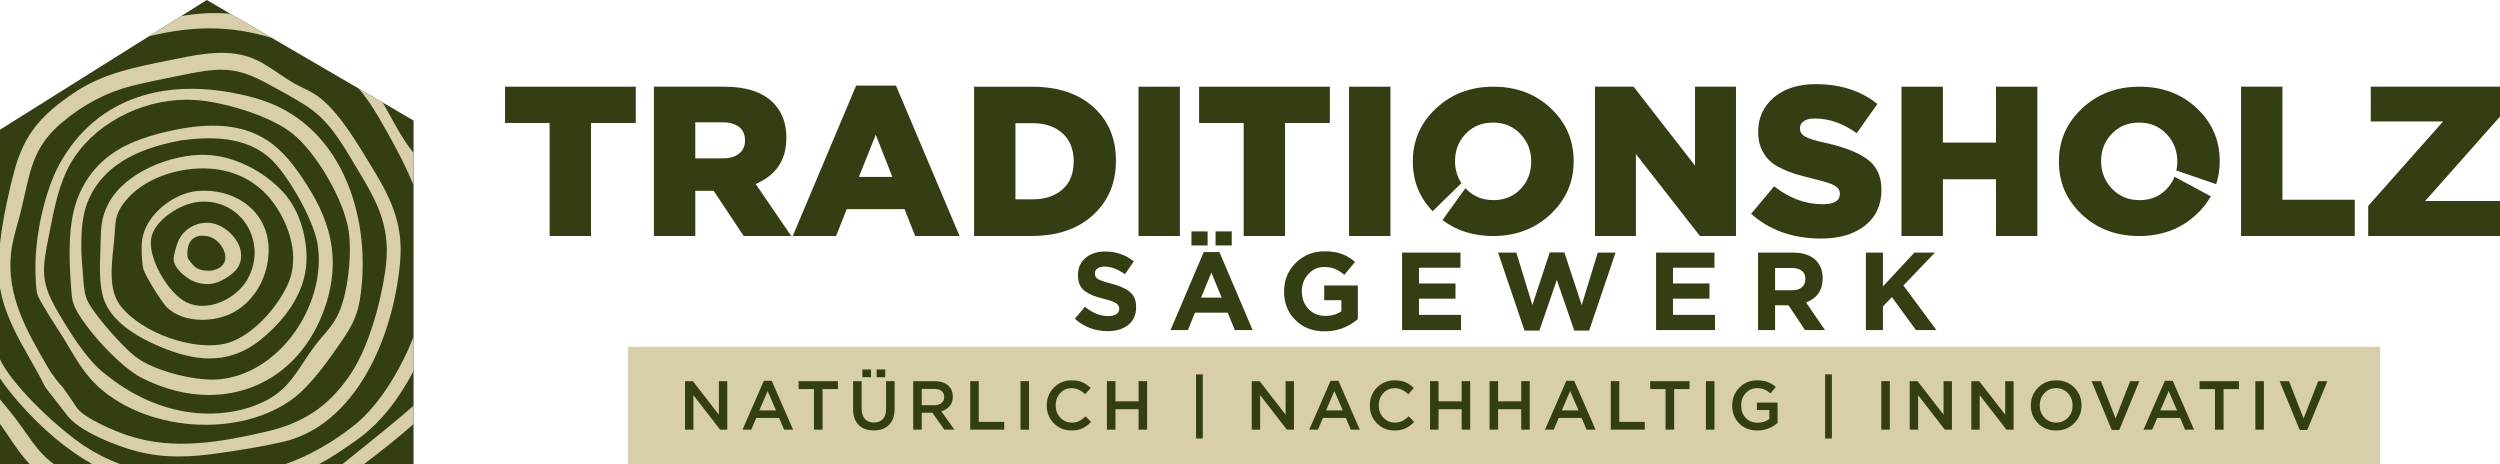 <?xml version="1.0" encoding="UTF-8" standalone="no"?>
<svg
   width="542.398pt"
   height="100.738pt"
   viewBox="0 0 542.398 100.738"
   version="1.1"
   id="svg66"
   sodipodi:docname="TH_TRADITIONSHOLZ_LOGO_FINAL_QUER.svg"
   inkscape:version="1.3.2 (091e20e, 2023-11-25, custom)"
   xmlns:inkscape="http://www.inkscape.org/namespaces/inkscape"
   xmlns:sodipodi="http://sodipodi.sourceforge.net/DTD/sodipodi-0.dtd"
   xmlns="http://www.w3.org/2000/svg"
   xmlns:svg="http://www.w3.org/2000/svg">
  <defs
     id="defs66" />
  <sodipodi:namedview
     id="namedview66"
     pagecolor="#ffffff"
     bordercolor="#000000"
     borderopacity="0.25"
     inkscape:showpageshadow="2"
     inkscape:pageopacity="0.0"
     inkscape:pagecheckerboard="0"
     inkscape:deskcolor="#d1d1d1"
     inkscape:document-units="pt"
     inkscape:zoom="0.84898263"
     inkscape:cx="415.20284"
     inkscape:cy="66.550243"
     inkscape:window-width="1920"
     inkscape:window-height="1001"
     inkscape:window-x="-9"
     inkscape:window-y="-9"
     inkscape:window-maximized="1"
     inkscape:current-layer="svg66" />
  <path
     fill-rule="nonzero"
     fill="#343e13"
     fill-opacity="1"
     d="M 89.73,100.734 V 26.152 L 44.863,-10e-7 -4e-6,28.137 v 72.598 z m 0,0"
     id="path1" />
  <path
     fill-rule="nonzero"
     fill="#d8ceaa"
     fill-opacity="1"
     d="m 89.73,80.496 v -7.445 c -2.902,7.406 -7.605,15.062 -12.988,19.309 -4.738,3.738 -9.824,6.582 -14.934,8.375 h 7.344 c 2.836,-1.512 5.492,-3.324 8.246,-5.281 5.488,-3.898 9.324,-9.309 12.332,-14.957"
     id="path2" />
  <path
     fill-rule="nonzero"
     fill="#d8ceaa"
     fill-opacity="1"
     d="m 82.102,25.352 c 2.289,3.91 5.492,9.594 7.629,14.844 v -6.996 c -0.793,-1.02 -1.492,-1.953 -2.301,-3.246 -1.137,-1.828 -2.227,-3.801 -3.277,-5.711 -0.363,-0.656 -0.73,-1.32 -1.102,-1.984 l -5.266,-3.07 c 1.504,1.715 2.875,3.699 4.316,6.164"
     id="path3" />
  <path
     fill-rule="nonzero"
     fill="#d8ceaa"
     fill-opacity="1"
     d="m 43.223,51.184 c 0.512,-0.102 0.848,0 1.262,0 0.043,0 0.09,0.004 0.133,0.008 2.27,0.207 4.062,2.434 4.258,4.305 0.152,1.473 -0.668,2.559 -2.312,3.059 -1.102,0.34 -2.973,0.242 -4.059,-0.504 -0.52,-0.352 -1.785,-1.789 -1.824,-2.34 -0.098,-1.305 -0.098,-3.984 2.543,-4.527 m -2.574,9.09 c 1.27,0.895 2.781,1.355 4.34,1.355 1.43,0 2.629,-0.457 3.906,-1.219 2.379,-1.426 3.691,-2.98 3.367,-5.668 -0.332,-2.781 -3.219,-5.727 -6.176,-6.301 -2.926,-0.566 -6.074,1.008 -7.324,3.66 -0.426,0.914 -0.926,2.738 -1.07,3.699 -0.273,1.855 1.648,3.551 2.957,4.473"
     id="path4" />
  <path
     fill-rule="nonzero"
     fill="#d8ceaa"
     fill-opacity="1"
     d="m 89.73,92 v -4.02 c -0.41,0.387 -0.828,0.766 -1.27,1.145 -3.352,2.867 -6.945,5.758 -10.418,8.555 l -1.602,1.289 c -0.73,0.59 -1.465,1.18 -2.203,1.766 h 4.684 c 4.203,-3.176 7.777,-6.066 10.809,-8.734"
     id="path5" />
  <path
     fill-rule="nonzero"
     fill="#d8ceaa"
     fill-opacity="1"
     d="m 5.395,93.602 c -0.637,-0.906 -1.293,-1.844 -1.984,-2.754 -1.059,-1.395 -2.207,-2.773 -3.41,-4.211 v 5.312 c 0.695,0.973 1.348,1.934 1.973,2.867 1.398,2.082 2.762,4.094 4.504,5.918 h 5.285 c -2.672,-1.875 -4.477,-4.43 -6.367,-7.133"
     id="path6" />
  <path
     fill-rule="nonzero"
     fill="#d8ceaa"
     fill-opacity="1"
     d="m 73.07,68.785 c -0.812,1.523 -1.852,2.738 -2.949,4.027 -0.547,0.637 -1.109,1.297 -1.648,2.004 -1.016,1.332 -1.863,2.621 -2.688,3.863 -2.285,3.469 -4.262,6.465 -8.73,8.559 -8.375,3.926 -21.961,4.234 -34.953,-6.676 -3.645,-3.062 -7.305,-9.02 -9.738,-13.23 -3.699,-6.402 -3.164,-9.09 -1.746,-16.27 l 0.219,-1.109 c 0.965,-4.934 1.965,-10.031 4.379,-14.328 4.73,-8.418 15.035,-13.988 25.316,-13.988 1.008,0 2.02,0.055 3.02,0.16 h 0.004 c 6.199,0.684 15.32,3.539 19.855,7.145 5.242,4.168 11.18,14.395 12.219,21.051 0.797,5.102 -0.129,14.227 -2.559,18.793 m -17.781,-47.535 c -19.043,-5.238 -34.492,-0.008 -42.387,14.355 -3.211,5.848 -5.449,15.957 -5.199,23.516 l 0.012,0.461 c 0.039,1.328 0.09,3.145 0.367,4.168 0.176,0.652 0.738,1.609 1.188,2.379 l 0.227,0.383 c 0.82,1.441 1.734,2.863 2.621,4.234 0.547,0.848 1.09,1.699 1.617,2.551 0.445,0.723 0.867,1.43 1.281,2.129 2.035,3.414 3.953,6.637 7.367,9.398 6.004,4.855 14.219,7.336 22.25,7.336 6.895,0 13.656,-1.828 18.773,-5.547 4.02,-2.922 7.984,-8.652 10.605,-12.445 2.656,-3.848 3.707,-6.043 4.297,-10.711 2.098,-16.699 -4.207,-37.027 -23.02,-42.207"
     id="path7" />
  <path
     fill-rule="nonzero"
     fill="#d8ceaa"
     fill-opacity="1"
     d="m 45.422,6.156 c 4.645,0 9.129,0.703 13.59,2.09 l -9.027,-5.262 c -3.746,-0.324 -7.234,-0.09 -10.699,0.516 l -7,4.391 c 4.578,-1.141 8.93,-1.734 13.137,-1.734"
     id="path8" />
  <path
     fill-rule="nonzero"
     fill="#d8ceaa"
     fill-opacity="1"
     d="m 62.977,73.352 c -4.328,5.426 -10.203,8.703 -16.121,8.992 -4.902,0.234 -13.633,-1.906 -17.566,-5.039 -2.797,-2.23 -8.301,-8.387 -10.094,-11.625 -0.84,-1.523 -0.969,-3.184 -1.109,-4.941 l -0.062,-0.789 c -0.352,-4.09 -0.941,-10.934 0.828,-15.699 2.535,-6.824 8.539,-11.199 18.355,-13.371 l 2.113,-0.43 c 5.812,-0.773 14.184,-1.164 19.738,4.34 3.543,3.516 8.871,12.695 9.809,18 1.172,6.66 -1.086,14.539 -5.891,20.562 m -26.699,-44.809 c -7.707,1.809 -15.367,4.75 -19.23,13.941 -2.352,5.598 -2.133,13.246 -1.613,19.988 l 0.027,0.387 c 0.141,1.844 0.219,2.863 1.27,4.734 2.551,4.543 9.477,12.051 13.918,14.336 4.863,2.504 9.867,3.766 14.691,3.766 3.391,0 6.691,-0.625 9.785,-1.879 7.168,-2.906 12.645,-9.047 15.426,-17.289 4.207,-12.473 -0.375,-21.473 -5.953,-29.34 -4.824,-6.812 -11.594,-12.57 -28.32,-8.645"
     id="path9" />
  <path
     fill-rule="nonzero"
     fill="#d8ceaa"
     fill-opacity="1"
     d="m 57.598,93.687 c -9.602,2.203 -19.809,4.082 -29.711,0.84 -2.891,-0.949 -9.738,-3.809 -11.273,-6.148 -0.301,-0.453 -3.062,-4.586 -3.309,-4.719 -0.195,-0.102 -1.812,-2.047 -2.957,-4.023 -4.586,-7.91 -8.914,-15.383 -7.957,-24.652 0.223,-2.184 0.828,-4.355 1.414,-6.453 0.277,-0.992 0.555,-1.984 0.793,-2.98 0.27,-1.125 0.512,-2.199 0.742,-3.238 1.41,-6.336 2.43,-10.914 8.023,-15.668 4.66,-3.953 9.812,-6.656 15.316,-8.031 3.211,-0.801 6.668,-1.496 10.016,-2.164 l 0.898,-0.18 c 7.227,-1.453 10.984,-2.004 17.352,1.309 3.398,1.766 6.754,3.66 9.207,5.191 4.859,3.027 7.551,7.516 10.395,12.27 l 0.898,1.492 c 4.691,7.754 7.5,12.98 6.121,22.367 -1.066,7.227 -3.738,17.086 -8.059,23.082 -4.652,6.461 -9.844,9.855 -17.91,11.707 m 29.227,-37.078 c 0.723,-8.496 -2.422,-14.344 -6.609,-21.109 l -0.844,-1.375 c -2.855,-4.66 -6.766,-11.039 -11.223,-13.781 -0.773,-0.477 -1.617,-0.891 -2.434,-1.289 -0.656,-0.32 -1.336,-0.652 -1.953,-1.004 -1.059,-0.609 -2.102,-1.312 -3.207,-2.062 -2.148,-1.453 -4.371,-2.953 -6.77,-3.715 -4.738,-1.504 -9.941,-0.645 -14.863,0.363 -0.836,0.172 -1.672,0.34 -2.508,0.504 -7.336,1.461 -14.262,2.84 -20.531,7.109 -6.605,4.5 -10.613,8.566 -12.859,17.133 -1.008,3.844 -2.395,9.789 -3.023,15.418 v 9.59 c 0.922,5.621 3.734,10.613 6.484,15.445 1.125,1.98 2.285,4.023 3.332,6.145 0.539,0.77 4.191,5.34 4.496,5.797 2.566,3.832 11.449,7.133 15.352,8.129 3.145,0.805 6.102,1.125 9.09,1.125 2.777,0 5.578,-0.277 8.57,-0.691 5.316,-0.742 10.16,-1.594 14.008,-2.469 15.602,-3.551 24.047,-22.277 25.492,-39.262"
     id="path10" />
  <path
     fill-rule="nonzero"
     fill="#d8ceaa"
     fill-opacity="1"
     d="m 60.668,46.066 c 2.742,4.758 4.023,10.555 1.824,15.523 -2.301,5.195 -7.887,11.43 -13.254,12.867 -6.938,1.859 -18.336,-2.102 -23.012,-7.996 -2.629,-3.316 -2.094,-8.32 -1.617,-12.734 0.059,-0.551 0.113,-1.082 0.164,-1.598 0.066,-0.699 0.105,-1.336 0.141,-1.926 0.148,-2.402 0.246,-3.988 2.094,-6.344 4.059,-5.172 11.234,-7.32 17.051,-7.32 0.801,0 1.578,0.039 2.316,0.121 6.309,0.68 11.18,4.012 14.293,9.406 m -37.121,-1.938 c -1.582,3.004 -1.637,5.27 -1.707,8.133 -0.012,0.414 -0.023,0.84 -0.039,1.289 l -0.027,0.801 c -0.117,3.172 -0.25,6.766 0.496,9.742 1.113,4.441 5.418,8.23 12.797,11.262 3.07,1.262 6.629,2.414 10.395,2.414 3.512,0 7.199,-1.004 10.828,-3.863 4.957,-3.906 9.934,-9.98 10.211,-17.148 0.188,-4.785 -1.316,-11.062 -5.129,-15.145 -4.453,-4.766 -10.875,-7.836 -16.762,-8.008 -7.371,-0.238 -17.496,3.75 -21.062,10.523"
     id="path11" />
  <path
     fill-rule="nonzero"
     fill="#d8ceaa"
     fill-opacity="1"
     d="m 53.473,48.742 c 2.281,3.562 2.352,8.121 0.188,11.898 -2.43,4.238 -8.633,7.238 -13.301,4.906 -3.832,-1.918 -8.449,-9.648 -7.516,-14.051 0.812,-3.828 6.312,-7.348 10.324,-7.703 4.23,-0.379 8.078,1.473 10.305,4.949 m -22.648,3.426 c -0.18,1.422 -0.102,4.574 0.246,6.086 0.344,1.5 4.07,7.355 5.059,8.344 1.949,1.945 4.855,2.789 7.766,2.789 2.168,0 4.336,-0.469 6.105,-1.289 4.633,-2.156 7.875,-7.188 8.254,-12.816 0.262,-3.926 -0.977,-7.363 -3.582,-9.93 -2.91,-2.863 -7.219,-4.289 -11.832,-3.91 -5.082,0.418 -11.301,5.094 -12.016,10.727"
     id="path12" />
  <path
     fill-rule="nonzero"
     fill="#d8ceaa"
     fill-opacity="1"
     d="m 20.07,100.734 h 6.086 c -2.781,-1.047 -5.406,-2.371 -7.848,-3.98 -5.199,-3.422 -14.781,-12.184 -17.961,-18.117 -0.129,-0.238 -0.242,-0.48 -0.348,-0.727 v 4.16 c 1.168,1.742 2.496,3.441 4.152,5.324 5.055,5.746 10.371,10.188 15.918,13.34"
     id="path13" />
  <path
     fill-rule="nonzero"
     fill="#343e13"
     fill-opacity="1"
     d="m 119.242,51.203 v -24.523 h -9.672 v -7.871 h 28.367 v 7.871 h -9.719 v 24.523 z m 0,0"
     id="path14" />
  <path
     fill-rule="nonzero"
     fill="#343e13"
     fill-opacity="1"
     d="m 150.848,34.359 h 5.973 c 1.508,0 2.688,-0.348 3.539,-1.043 0.848,-0.691 1.273,-1.625 1.273,-2.797 v -0.094 c 0,-1.266 -0.434,-2.227 -1.297,-2.891 -0.863,-0.664 -2.051,-0.996 -3.562,-0.996 h -5.926 z m -8.977,16.848 v -32.398 h 15.316 c 4.723,0 8.238,1.16 10.551,3.473 1.914,1.914 2.871,4.43 2.871,7.543 v 0.094 c 0,4.781 -2.223,8.113 -6.664,9.996 l 7.727,11.293 h -10.316 l -6.527,-9.812 h -3.98 v 9.812 z m 0,0"
     id="path15" />
  <path
     fill-rule="nonzero"
     fill="#343e13"
     fill-opacity="1"
     d="m 186.344,38.387 h 7.266 L 190,29.223 Z m -14.348,12.816 13.746,-32.625 h 8.652 l 13.793,32.625 h -9.625 l -2.316,-5.828 h -12.539 l -2.316,5.828 z m 0,0"
     id="path16" />
  <path
     fill-rule="nonzero"
     fill="rgb(20.442%, 24.3%, 7.565%)"
     fill-opacity="1"
     d="m 223.969,26.723 h -3.656 v 16.523 h 3.656 c 2.746,0 4.926,-0.719 6.547,-2.152 1.621,-1.434 2.43,-3.449 2.43,-6.039 v -0.094 c 0,-2.559 -0.809,-4.574 -2.43,-6.039 -1.621,-1.465 -3.801,-2.199 -6.547,-2.199 m -12.637,24.48 V 18.813 H 223.875 c 5.645,0 10.094,1.473 13.352,4.418 3.254,2.945 4.883,6.809 4.883,11.594 v 0.09 c 0,4.785 -1.652,8.695 -4.953,11.734 -3.301,3.039 -7.793,4.555 -13.469,4.555 z m 0,0"
     id="path17"
     style="fill:#343e13;fill-opacity:1" />
  <path
     fill-rule="nonzero"
     fill="#343e13"
     fill-opacity="1"
     d="m 247.012,18.809 h 8.98 v 32.398 h -8.98 z m 0,0"
     id="path18" />
  <path
     fill-rule="nonzero"
     fill="#343e13"
     fill-opacity="1"
     d="m 269.828,51.203 v -24.523 h -9.672 v -7.871 h 28.367 v 7.871 h -9.719 v 24.523 z m 0,0"
     id="path19" />
  <path
     fill-rule="nonzero"
     fill="#343e13"
     fill-opacity="1"
     d="m 292.688,18.809 h 8.98 v 32.398 h -8.98 z m 0,0"
     id="path20" />
  <path
     fill-rule="nonzero"
     fill="#343e13"
     fill-opacity="1"
     d="m 346.047,51.203 v -32.395 h 8.375 l 13.328,17.125 v -17.125 h 8.887 v 32.395 h -7.824 l -13.883,-17.77 v 17.77 z m 0,0"
     id="path21" />
  <path
     fill-rule="nonzero"
     fill="#343e13"
     fill-opacity="1"
     d="m 395.098,51.758 c -6.078,0 -11.137,-1.785 -15.18,-5.367 l 5,-5.969 c 3.301,2.59 6.801,3.887 10.504,3.887 2.5,0 3.75,-0.738 3.75,-2.223 v -0.09 c 0,-0.711 -0.371,-1.281 -1.109,-1.715 -0.742,-0.43 -2.207,-0.906 -4.398,-1.434 -1.543,-0.367 -2.855,-0.715 -3.934,-1.039 -1.078,-0.324 -2.184,-0.758 -3.309,-1.297 -1.125,-0.539 -2.02,-1.148 -2.684,-1.828 -0.664,-0.68 -1.211,-1.52 -1.645,-2.523 -0.434,-1 -0.648,-2.152 -0.648,-3.445 v -0.094 c 0,-3.055 1.137,-5.547 3.402,-7.473 2.27,-1.93 5.312,-2.895 9.141,-2.895 5.305,0 9.75,1.438 13.328,4.305 l -4.488,6.34 c -2.961,-2.129 -5.988,-3.191 -9.07,-3.191 -1.051,0 -1.852,0.191 -2.406,0.578 -0.555,0.387 -0.836,0.887 -0.836,1.504 v 0.09 c 0,0.742 0.379,1.328 1.137,1.762 0.754,0.434 2.258,0.895 4.512,1.387 4.039,0.895 7.055,2.09 9.047,3.586 1.988,1.5 2.984,3.664 2.984,6.504 v 0.09 c 0,3.273 -1.188,5.848 -3.562,7.73 -2.375,1.883 -5.555,2.82 -9.535,2.82"
     id="path22" />
  <path
     fill-rule="nonzero"
     fill="#343e13"
     fill-opacity="1"
     d="m 412.547,51.203 v -32.395 h 8.977 v 12.125 h 11.523 v -12.125 h 8.977 v 32.395 h -8.977 v -12.309 h -11.523 v 12.309 z m 0,0"
     id="path23" />
  <path
     fill-rule="nonzero"
     fill="#343e13"
     fill-opacity="1"
     d="m 486.219,51.203 v -32.395 h 8.977 v 24.531 h 15.688 v 7.863 z m 0,0"
     id="path24" />
  <path
     fill-rule="nonzero"
     fill="#343e13"
     fill-opacity="1"
     d="m 513.801,51.203 v -6.523 l 16.242,-18.328 h -15.688 v -7.543 h 28.043 v 6.48 l -16.242,18.324 h 16.242 v 7.59 z m 0,0"
     id="path25" />
  <path
     fill-rule="nonzero"
     fill="#343e13"
     fill-opacity="1"
     d="m 240.328,71.848 c -2.75,0 -5.129,-0.895 -7.129,-2.688 l 2.184,-2.617 c 1.648,1.359 3.32,2.039 5.02,2.039 0.75,0 1.344,-0.137 1.773,-0.418 0.434,-0.281 0.648,-0.668 0.648,-1.164 v -0.047 c 0,-0.48 -0.227,-0.871 -0.672,-1.164 -0.449,-0.297 -1.352,-0.621 -2.711,-0.973 -0.961,-0.242 -1.738,-0.477 -2.328,-0.707 -0.594,-0.234 -1.156,-0.543 -1.691,-0.926 -0.539,-0.383 -0.93,-0.859 -1.176,-1.43 -0.25,-0.566 -0.375,-1.258 -0.375,-2.074 v -0.047 c 0,-1.52 0.551,-2.746 1.645,-3.672 1.098,-0.93 2.508,-1.395 4.238,-1.395 2.383,0 4.461,0.715 6.238,2.137 l -1.918,2.785 c -1.586,-1.105 -3.043,-1.656 -4.371,-1.656 -0.688,0 -1.219,0.137 -1.594,0.406 -0.375,0.273 -0.566,0.625 -0.566,1.059 v 0.047 c 0,0.543 0.234,0.953 0.699,1.223 0.461,0.273 1.438,0.602 2.926,0.984 1.824,0.48 3.168,1.094 4.031,1.836 0.867,0.746 1.297,1.812 1.297,3.203 v 0.051 c 0,1.633 -0.562,2.906 -1.691,3.828 -1.129,0.918 -2.621,1.379 -4.477,1.379"
     id="path26" />
  <path
     fill-rule="nonzero"
     fill="#343e13"
     fill-opacity="1"
     d="m 263.73,50.199 h 3.504 v 3.051 h -3.504 z m -3.145,14.375 h 4.461 l -2.23,-5.445 z m -2.09,-14.375 H 262 v 3.051 h -3.504 z m -4.535,21.41 7.199,-16.922 h 3.406 l 7.203,16.922 h -3.867 l -1.535,-3.77 h -7.102 l -1.535,3.77 z m 0,0"
     id="path27" />
  <path
     fill-rule="nonzero"
     fill="#343e13"
     fill-opacity="1"
     d="m 287.418,71.895 c -2.594,0 -4.715,-0.812 -6.363,-2.445 -1.648,-1.633 -2.469,-3.699 -2.469,-6.195 v -0.047 c 0,-2.414 0.84,-4.465 2.52,-6.156 1.68,-1.688 3.773,-2.531 6.285,-2.531 1.457,0 2.691,0.188 3.699,0.562 1.008,0.379 1.973,0.957 2.902,1.742 l -2.328,2.809 c -0.703,-0.594 -1.383,-1.023 -2.039,-1.297 -0.656,-0.273 -1.441,-0.41 -2.355,-0.41 -1.34,0 -2.48,0.516 -3.418,1.539 -0.934,1.023 -1.402,2.254 -1.402,3.695 v 0.047 c 0,1.539 0.477,2.809 1.426,3.816 0.953,1.008 2.172,1.512 3.66,1.512 1.379,0 2.535,-0.336 3.48,-1.008 v -2.398 h -3.719 v -3.195 h 7.297 v 7.297 c -2.098,1.777 -4.488,2.664 -7.176,2.664"
     id="path28" />
  <path
     fill-rule="nonzero"
     fill="#343e13"
     fill-opacity="1"
     d="m 304.191,71.605 v -16.797 h 12.672 v 3.285 h -9 v 3.41 h 7.922 v 3.289 h -7.922 v 3.527 h 9.121 v 3.285 z m 0,0"
     id="path29" />
  <path
     fill-rule="nonzero"
     fill="#343e13"
     fill-opacity="1"
     d="m 330.762,71.727 -5.738,-16.918 h 3.961 l 3.48,11.375 3.766,-11.426 h 3.168 l 3.77,11.426 3.48,-11.375 h 3.863 l -5.734,16.918 h -3.219 l -3.789,-10.992 -3.793,10.992 z m 0,0"
     id="path30" />
  <path
     fill-rule="nonzero"
     fill="#343e13"
     fill-opacity="1"
     d="m 359.297,71.605 v -16.797 h 12.672 v 3.285 h -9 v 3.41 h 7.918 v 3.289 h -7.918 v 3.527 h 9.121 v 3.285 z m 0,0"
     id="path31" />
  <path
     fill-rule="nonzero"
     fill="#343e13"
     fill-opacity="1"
     d="m 385.121,62.969 h 3.742 c 0.879,0 1.574,-0.219 2.078,-0.648 0.504,-0.434 0.754,-1.008 0.754,-1.73 v -0.047 c 0,-0.785 -0.254,-1.379 -0.766,-1.789 -0.516,-0.406 -1.227,-0.609 -2.137,-0.609 h -3.672 z m -3.695,8.641 v -16.801 h 7.68 c 2.125,0 3.758,0.566 4.895,1.703 0.961,0.961 1.441,2.238 1.441,3.84 v 0.047 c 0,2.578 -1.203,4.312 -3.602,5.211 l 4.105,6 H 391.625 l -3.602,-5.379 h -2.902 v 5.379 z m 0,0"
     id="path32" />
  <path
     fill-rule="nonzero"
     fill="#343e13"
     fill-opacity="1"
     d="m 404.824,71.605 v -16.797 h 3.695 v 7.344 l 6.816,-7.344 h 4.465 l -6.84,7.125 7.152,9.672 h -4.441 l -5.207,-7.148 -1.945,2.016 v 5.133 z m 0,0"
     id="path33" />
  <path
     fill-rule="nonzero"
     fill="#d8ceaa"
     fill-opacity="1"
     d="m 516.395,100.738 h -380.125 V 75.223 h 380.125 z m 0,0"
     id="path34" />
  <path
     fill-rule="nonzero"
     fill="#343e13"
     fill-opacity="1"
     d="m 148.621,93.219 v -10.52 h 1.711 l 5.637,7.273 v -7.273 h 1.816 v 10.52 h -1.547 l -5.801,-7.484 v 7.484 z m 0,0"
     id="path35" />
  <path
     fill-rule="nonzero"
     fill="#343e13"
     fill-opacity="1"
     d="m 164.742,89.039 h 3.621 l -1.816,-4.207 z m -3.652,4.18 4.629,-10.594 h 1.715 l 4.629,10.594 h -1.957 l -1.066,-2.539 h -4.973 l -1.082,2.539 z m 0,0"
     id="path36" />
  <path
     fill-rule="nonzero"
     fill="#343e13"
     fill-opacity="1"
     d="m 176.598,93.219 v -8.805 h -3.336 v -1.715 h 8.535 v 1.715 h -3.336 v 8.805 z m 0,0"
     id="path37" />
  <path
     fill-rule="nonzero"
     fill="#343e13"
     fill-opacity="1"
     d="m 190.195,80.16 h 1.863 v 1.684 h -1.863 z m -3.094,0 h 1.879 v 1.684 h -1.879 z m 2.465,13.223 c -1.391,0 -2.488,-0.395 -3.285,-1.188 -0.793,-0.789 -1.191,-1.938 -1.191,-3.441 v -6.055 h 1.848 v 5.98 c 0,0.961 0.23,1.699 0.699,2.219 0.465,0.516 1.117,0.773 1.961,0.773 0.832,0 1.477,-0.25 1.945,-0.746 0.465,-0.496 0.699,-1.219 0.699,-2.172 v -6.055 h 1.848 v 5.965 c 0,1.535 -0.402,2.703 -1.203,3.508 -0.801,0.809 -1.906,1.211 -3.32,1.211"
     id="path38" />
  <path
     fill-rule="nonzero"
     fill="#343e13"
     fill-opacity="1"
     d="m 199.98,87.914 h 2.703 c 0.66,0 1.188,-0.16 1.578,-0.48 0.391,-0.32 0.586,-0.746 0.586,-1.277 v -0.031 c 0,-0.559 -0.191,-0.988 -0.57,-1.293 -0.383,-0.301 -0.918,-0.449 -1.609,-0.449 h -2.688 z m -1.848,5.305 v -10.52 h 4.688 c 1.301,0 2.312,0.352 3.035,1.055 0.578,0.598 0.871,1.355 0.871,2.266 v 0.031 c 0,0.832 -0.227,1.516 -0.676,2.051 -0.453,0.535 -1.059,0.914 -1.82,1.133 l 2.84,3.984 H 204.875 l -2.582,-3.668 h -2.312 v 3.668 z m 0,0"
     id="path39" />
  <path
     fill-rule="nonzero"
     fill="#343e13"
     fill-opacity="1"
     d="m 210.496,93.219 v -10.52 h 1.848 v 8.836 h 5.531 v 1.684 z m 0,0"
     id="path40" />
  <path
     fill-rule="nonzero"
     fill="#343e13"
     fill-opacity="1"
     d="m 221.406,82.699 h 1.848 v 10.52 h -1.848 z m 0,0"
     id="path41" />
  <path
     fill-rule="nonzero"
     fill="#343e13"
     fill-opacity="1"
     d="m 232.449,93.398 c -1.523,0 -2.793,-0.52 -3.816,-1.562 -1.02,-1.043 -1.531,-2.324 -1.531,-3.848 v -0.027 c 0,-1.523 0.512,-2.812 1.531,-3.863 1.023,-1.051 2.32,-1.578 3.891,-1.578 0.914,0 1.688,0.141 2.32,0.422 0.641,0.281 1.238,0.688 1.797,1.219 l -1.188,1.363 c -0.941,-0.871 -1.922,-1.305 -2.945,-1.305 -0.988,0 -1.816,0.359 -2.477,1.074 -0.664,0.715 -0.992,1.594 -0.992,2.637 v 0.031 c 0,1.039 0.328,1.922 0.992,2.641 0.66,0.723 1.488,1.082 2.477,1.082 0.613,0 1.148,-0.105 1.602,-0.328 0.457,-0.223 0.93,-0.562 1.422,-1.02 l 1.188,1.199 c -0.594,0.621 -1.219,1.09 -1.879,1.398 -0.664,0.309 -1.457,0.465 -2.391,0.465"
     id="path42" />
  <path
     fill-rule="nonzero"
     fill="#343e13"
     fill-opacity="1"
     d="m 240.16,93.219 v -10.52 h 1.848 v 4.375 h 5.02 v -4.375 h 1.848 v 10.52 h -1.848 v -4.434 h -5.02 v 4.434 z m 0,0"
     id="path43" />
  <path
     fill-rule="nonzero"
     fill="#343e13"
     fill-opacity="1"
     d="m 259.496,81.227 h 1.457 v 13.914 h -1.457 z m 0,0"
     id="path44" />
  <path
     fill-rule="nonzero"
     fill="#343e13"
     fill-opacity="1"
     d="m 271.578,93.219 v -10.52 h 1.715 l 5.633,7.273 v -7.273 h 1.816 v 10.52 h -1.547 l -5.801,-7.484 v 7.484 z m 0,0"
     id="path45" />
  <path
     fill-rule="nonzero"
     fill="#343e13"
     fill-opacity="1"
     d="m 287.699,89.039 h 3.625 l -1.82,-4.207 z m -3.648,4.18 4.625,-10.594 h 1.715 l 4.629,10.594 h -1.953 L 292,90.68 h -4.977 l -1.082,2.539 z m 0,0"
     id="path46" />
  <path
     fill-rule="nonzero"
     fill="#343e13"
     fill-opacity="1"
     d="m 302.547,93.398 c -1.523,0 -2.793,-0.52 -3.816,-1.562 -1.023,-1.043 -1.531,-2.324 -1.531,-3.848 v -0.027 c 0,-1.523 0.508,-2.812 1.531,-3.863 1.023,-1.051 2.32,-1.578 3.891,-1.578 0.914,0 1.688,0.141 2.32,0.422 0.637,0.281 1.238,0.688 1.797,1.219 l -1.188,1.363 c -0.941,-0.871 -1.922,-1.305 -2.945,-1.305 -0.988,0 -1.816,0.359 -2.477,1.074 -0.664,0.715 -0.992,1.594 -0.992,2.637 v 0.031 c 0,1.039 0.328,1.922 0.992,2.641 0.66,0.723 1.488,1.082 2.477,1.082 0.613,0 1.145,-0.105 1.602,-0.328 0.457,-0.223 0.93,-0.562 1.422,-1.02 l 1.188,1.199 c -0.594,0.621 -1.219,1.09 -1.879,1.398 -0.664,0.309 -1.457,0.465 -2.391,0.465"
     id="path47" />
  <path
     fill-rule="nonzero"
     fill="#343e13"
     fill-opacity="1"
     d="m 310.254,93.219 v -10.52 h 1.848 v 4.375 h 5.02 v -4.375 h 1.848 v 10.52 h -1.848 v -4.434 h -5.02 v 4.434 z m 0,0"
     id="path48" />
  <path
     fill-rule="nonzero"
     fill="#343e13"
     fill-opacity="1"
     d="m 323.176,93.219 v -10.52 h 1.852 v 4.375 h 5.016 v -4.375 h 1.848 v 10.52 h -1.848 v -4.434 h -5.016 v 4.434 z m 0,0"
     id="path49" />
  <path
     fill-rule="nonzero"
     fill="#343e13"
     fill-opacity="1"
     d="m 338.852,89.039 h 3.621 l -1.82,-4.207 z m -3.652,4.18 4.629,-10.594 h 1.711 l 4.629,10.594 h -1.953 l -1.066,-2.539 h -4.977 l -1.082,2.539 z m 0,0"
     id="path50" />
  <path
     fill-rule="nonzero"
     fill="#343e13"
     fill-opacity="1"
     d="m 349.473,93.219 v -10.52 h 1.848 v 8.836 h 5.531 v 1.684 z m 0,0"
     id="path51" />
  <path
     fill-rule="nonzero"
     fill="#343e13"
     fill-opacity="1"
     d="m 361.359,93.219 v -8.805 h -3.336 v -1.715 h 8.535 v 1.715 h -3.336 v 8.805 z m 0,0"
     id="path52" />
  <path
     fill-rule="nonzero"
     fill="#343e13"
     fill-opacity="1"
     d="m 370.121,82.699 h 1.848 v 10.52 h -1.848 z m 0,0"
     id="path53" />
  <path
     fill-rule="nonzero"
     fill="#343e13"
     fill-opacity="1"
     d="m 381.27,93.398 c -1.625,0 -2.941,-0.512 -3.945,-1.539 -1.008,-1.027 -1.512,-2.316 -1.512,-3.871 v -0.027 c 0,-1.504 0.516,-2.785 1.543,-3.848 1.023,-1.062 2.32,-1.594 3.883,-1.594 0.883,0 1.633,0.117 2.254,0.355 0.621,0.234 1.219,0.59 1.789,1.074 l -1.172,1.395 c -0.441,-0.379 -0.887,-0.664 -1.332,-0.848 -0.445,-0.188 -0.984,-0.277 -1.613,-0.277 -0.961,0 -1.773,0.363 -2.426,1.09 -0.66,0.727 -0.984,1.598 -0.984,2.621 v 0.031 c 0,1.09 0.328,1.988 0.988,2.695 0.664,0.707 1.523,1.059 2.586,1.059 0.98,0 1.828,-0.266 2.539,-0.797 v -1.965 h -2.688 v -1.609 h 4.477 v 4.418 c -1.273,1.09 -2.734,1.637 -4.387,1.637"
     id="path54" />
  <path
     fill-rule="nonzero"
     fill="#343e13"
     fill-opacity="1"
     d="m 395.977,81.227 h 1.461 v 13.914 h -1.461 z m 0,0"
     id="path55" />
  <path
     fill-rule="nonzero"
     fill="#343e13"
     fill-opacity="1"
     d="m 408.164,82.699 h 1.852 v 10.52 h -1.852 z m 0,0"
     id="path56" />
  <path
     fill-rule="nonzero"
     fill="#343e13"
     fill-opacity="1"
     d="m 414.324,93.219 v -10.52 h 1.715 l 5.633,7.273 v -7.273 h 1.82 v 10.52 h -1.551 l -5.797,-7.484 v 7.484 z m 0,0"
     id="path57" />
  <path
     fill-rule="nonzero"
     fill="#343e13"
     fill-opacity="1"
     d="m 427.699,93.219 v -10.52 h 1.711 l 5.637,7.273 v -7.273 h 1.816 v 10.52 h -1.547 l -5.801,-7.484 v 7.484 z m 0,0"
     id="path58" />
  <path
     fill-rule="nonzero"
     fill="#343e13"
     fill-opacity="1"
     d="m 443.559,90.602 c 0.676,0.723 1.527,1.082 2.562,1.082 1.031,0 1.879,-0.352 2.547,-1.062 0.664,-0.711 0.996,-1.59 0.996,-2.633 v -0.031 c 0,-1.039 -0.336,-1.922 -1.012,-2.648 -0.676,-0.727 -1.531,-1.09 -2.562,-1.09 -1.031,0 -1.883,0.359 -2.547,1.074 -0.668,0.715 -1,1.594 -1,2.637 v 0.027 c 0,1.043 0.34,1.926 1.016,2.645 m 6.484,1.203 c -1.043,1.062 -2.359,1.594 -3.953,1.594 -1.594,0 -2.906,-0.523 -3.938,-1.578 -1.031,-1.051 -1.547,-2.328 -1.547,-3.832 v -0.031 c 0,-1.5 0.52,-2.781 1.562,-3.844 1.043,-1.062 2.359,-1.594 3.953,-1.594 1.59,0 2.902,0.527 3.934,1.578 1.031,1.051 1.551,2.328 1.551,3.832 v 0.027 c 0,1.504 -0.523,2.789 -1.562,3.848"
     id="path59" />
  <path
     fill-rule="nonzero"
     fill="#343e13"
     fill-opacity="1"
     d="m 458.156,93.293 -4.375,-10.594 h 2.043 l 3.172,8.086 3.156,-8.086 h 1.996 l -4.355,10.594 z m 0,0"
     id="path60" />
  <path
     fill-rule="nonzero"
     fill="#343e13"
     fill-opacity="1"
     d="m 468.703,89.039 h 3.621 l -1.816,-4.207 z m -3.652,4.18 4.629,-10.594 h 1.711 l 4.629,10.594 h -1.953 L 473,90.68 h -4.973 l -1.082,2.539 z m 0,0"
     id="path61" />
  <path
     fill-rule="nonzero"
     fill="#343e13"
     fill-opacity="1"
     d="m 480.559,93.219 v -8.805 h -3.336 v -1.715 h 8.535 v 1.715 h -3.336 v 8.805 z m 0,0"
     id="path62" />
  <path
     fill-rule="nonzero"
     fill="#343e13"
     fill-opacity="1"
     d="m 489.32,82.699 h 1.848 v 10.52 h -1.848 z m 0,0"
     id="path63" />
  <path
     fill-rule="nonzero"
     fill="#343e13"
     fill-opacity="1"
     d="m 498.949,93.293 -4.371,-10.594 h 2.043 l 3.172,8.086 3.152,-8.086 h 2 l -4.359,10.594 z m 0,0"
     id="path64" />
  <path
     fill-rule="nonzero"
     fill="#343e13"
     fill-opacity="1"
     d="m 336.445,23.48 c -3.32,-3.113 -7.461,-4.672 -12.426,-4.672 -4.969,0 -9.125,1.574 -12.473,4.719 -3.348,3.145 -5.023,6.973 -5.023,11.48 v 0.09 c 0,4.184 1.449,7.758 4.301,10.738 l 6.246,-6.109 c -0.918,-1.379 -1.383,-2.949 -1.383,-4.719 v -0.09 c 0,-2.312 0.77,-4.277 2.312,-5.895 1.543,-1.617 3.52,-2.426 5.926,-2.426 2.406,0 4.387,0.824 5.945,2.469 1.559,1.648 2.34,3.629 2.34,5.941 v 0.09 c 0,2.312 -0.766,4.277 -2.293,5.895 -1.527,1.617 -3.496,2.426 -5.898,2.426 -2.41,0 -4.398,-0.824 -5.973,-2.469 -0.039,-0.043 -0.07,-0.09 -0.109,-0.129 l -4.977,6.934 c 3.047,2.297 6.699,3.453 10.965,3.453 4.965,0 9.121,-1.574 12.473,-4.719 3.348,-3.145 5.02,-6.973 5.02,-11.48 v -0.09 c 0,-4.508 -1.66,-8.32 -4.973,-11.438"
     id="path65" />
  <path
     fill-rule="nonzero"
     fill="#343e13"
     fill-opacity="1"
     d="m 471.789,38.355 c -0.383,0.961 -0.945,1.844 -1.699,2.637 -1.527,1.617 -3.492,2.426 -5.898,2.426 -2.406,0 -4.398,-0.824 -5.969,-2.469 -1.574,-1.648 -2.363,-3.629 -2.363,-5.941 v -0.09 c 0,-2.312 0.773,-4.277 2.316,-5.895 1.543,-1.617 3.516,-2.426 5.922,-2.426 2.406,0 4.391,0.824 5.949,2.469 1.555,1.648 2.336,3.629 2.336,5.941 v 0.09 c 0,0.664 -0.07,1.297 -0.199,1.906 l 8.641,2.949 c 0.508,-1.547 0.766,-3.191 0.766,-4.945 v -0.09 c 0,-4.508 -1.656,-8.32 -4.973,-11.438 -3.316,-3.113 -7.461,-4.672 -12.426,-4.672 -4.969,0 -9.125,1.574 -12.473,4.719 -3.348,3.145 -5.02,6.973 -5.02,11.48 v 0.09 c 0,4.508 1.656,8.32 4.973,11.434 3.316,3.117 7.457,4.676 12.426,4.676 4.969,0 9.125,-1.574 12.473,-4.719 1.273,-1.195 2.305,-2.492 3.09,-3.891 z m 0,0"
     id="path66" />
</svg>
